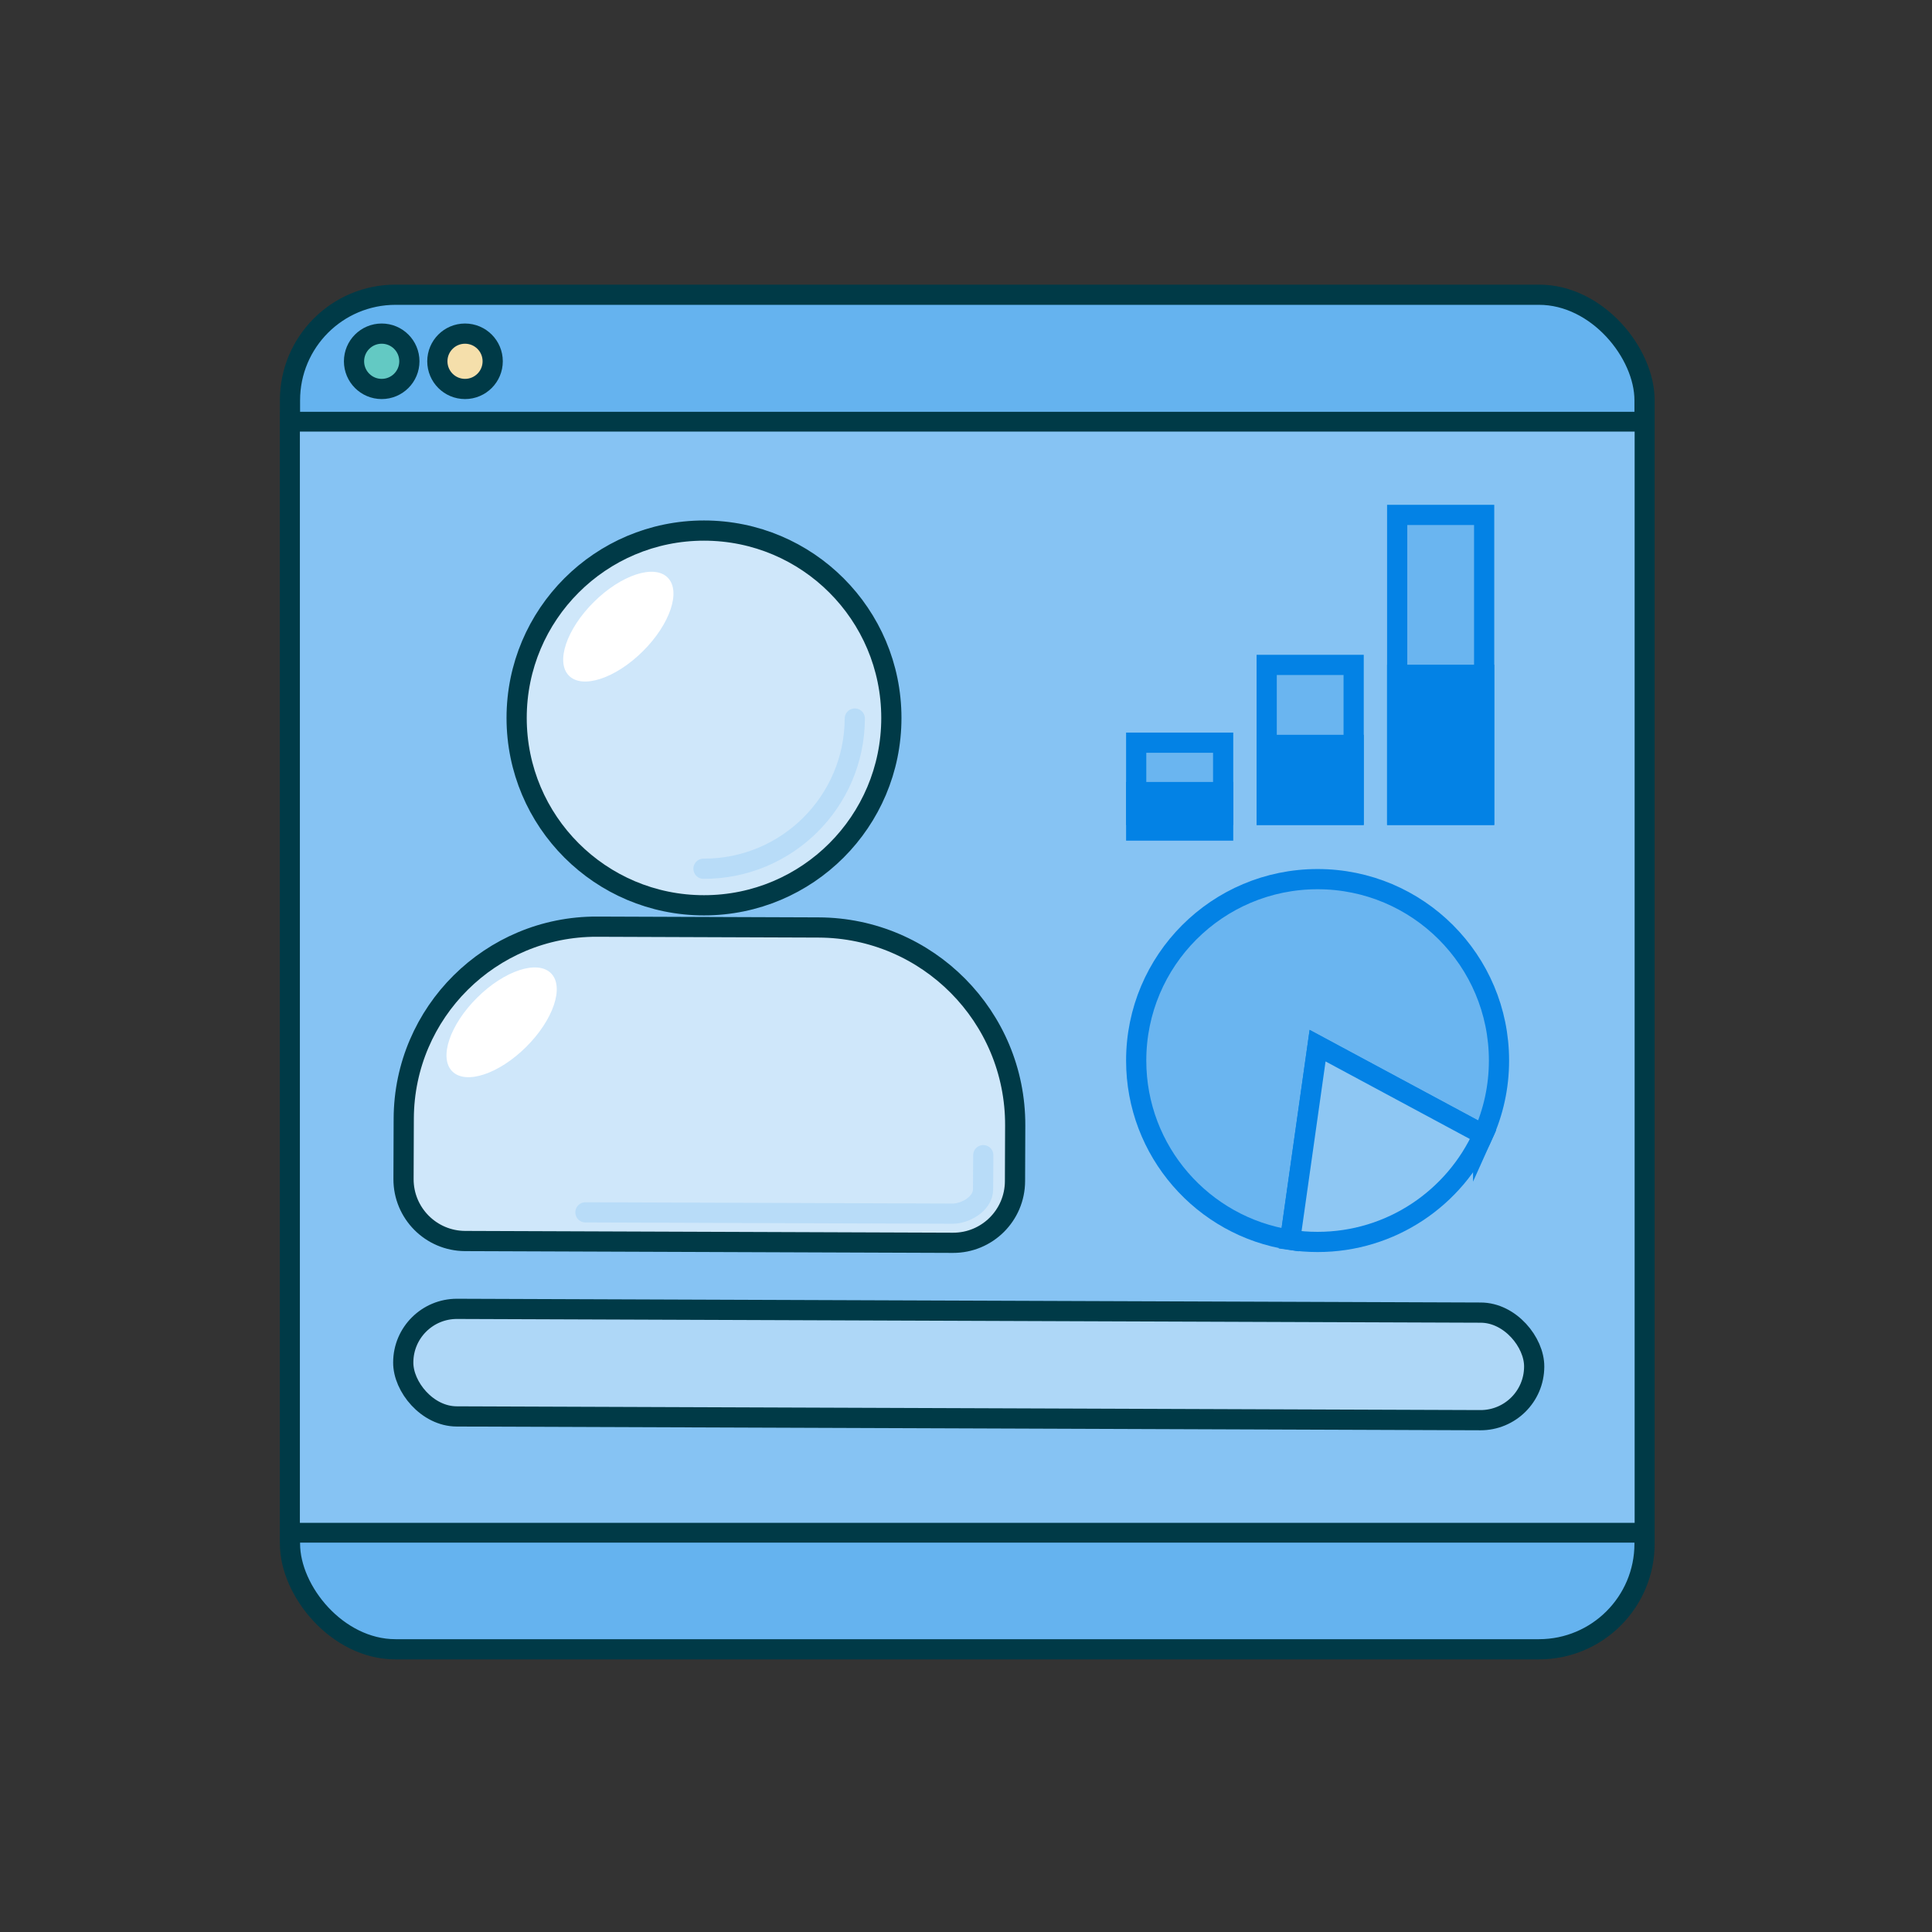 <?xml version="1.0" encoding="UTF-8"?>
<svg id="Layer_2" data-name="Layer 2" xmlns="http://www.w3.org/2000/svg" viewBox="0 0 191.28 191.28">
  <rect x="0" y="0" width="191.28" height="191.28" fill="#333333" stroke="none"/>
  <defs>
    <style>
      .cls-1, .cls-2 {
        fill: none;
      }

      .cls-3 {
        fill: #65b3ef;
      }

      .cls-3, .cls-4, .cls-5, .cls-6, .cls-7, .cls-2, .cls-8, .cls-9, .cls-10, .cls-11 {
        stroke-miterlimit: 10;
      }

      .cls-3, .cls-4, .cls-5, .cls-6, .cls-7, .cls-2, .cls-9, .cls-10, .cls-11 {
        stroke-width: 2px;
      }

      .cls-3, .cls-4, .cls-6, .cls-8, .cls-9, .cls-11 {
        stroke: #003a47;
      }

      .cls-4 {
        fill: #cfe7fa;
      }

      .cls-5 {
        fill: #8ec7f3;
      }

      .cls-5, .cls-7, .cls-10 {
        stroke: #0382e5;
      }

      .cls-6 {
        fill: #aed7f7;
      }

      .cls-7 {
        fill: #0382e5;
      }

      .cls-12 {
        fill: #fff;
      }

      .cls-2 {
        stroke: #b8dcf8;
        stroke-linecap: round;
      }

      .cls-8 {
        fill: #86c3f3;
        stroke-width: 1.96px;
      }

      .cls-9 {
        fill: #f5dfab;
      }

      .cls-10 {
        fill: #6ab5f0;
      }

      .cls-11 {
        fill: #63c9c3;
      }
    </style>
  </defs>
  <g id="Layer_1-2" data-name="Layer 1">
    <g>
      <rect class="cls-3" x="28.71" y="29.18" width="134.11" height="134.11" rx="10.45" ry="10.45"/>
      <rect class="cls-8" x="28.71" y="41.75" width="134.11" height="110"/>
      <circle class="cls-11" cx="37.79" cy="35.77" r="2.74"/>
      <circle class="cls-9" cx="46.04" cy="35.77" r="2.74"/>
      <g>
        <circle class="cls-1" cx="95.64" cy="95.64" r="95.64"/>
        <circle class="cls-4" cx="69.7" cy="71.08" r="18.55"/>
        <path class="cls-4" d="M59.05,91.78h21.95c10.78,0,19.53,8.75,19.53,19.53v5.52c0,3.38-2.74,6.12-6.12,6.12h-48.3c-3.38,0-6.12-2.74-6.12-6.12v-5.98c0-10.52,8.54-19.07,19.07-19.07Z" transform="translate(.39 -.25) rotate(.21)"/>
        <ellipse class="cls-12" cx="61.22" cy="62.03" rx="6.89" ry="3.44" transform="translate(-25.93 61.15) rotate(-44.79)"/>
        <ellipse class="cls-12" cx="49.67" cy="101.21" rx="6.89" ry="3.44" transform="translate(-56.89 64.38) rotate(-44.79)"/>
        <path class="cls-2" d="M84.63,71.14c-.03,8.24-6.74,14.9-14.98,14.87"/>
        <path class="cls-2" d="M97.35,114.37s-.01,2.12-.02,3.37c0,1.48-1.82,2.42-2.99,2.42l-36.38-.13"/>
        <rect class="cls-10" x="112.49" y="73.53" width="8.61" height="7.15"/>
        <rect class="cls-10" x="125.41" y="65.83" width="8.61" height="14.85"/>
        <rect class="cls-10" x="138.33" y="50.98" width="8.61" height="29.7"/>
        <rect class="cls-7" x="112.49" y="78.42" width="8.61" height="3.81"/>
        <rect class="cls-7" x="125.41" y="73.75" width="8.61" height="6.93"/>
        <rect class="cls-7" x="138.33" y="66.81" width="8.61" height="13.87"/>
        <g>
          <path class="cls-10" d="M146.84,112.34c1.01-2.24,1.57-4.72,1.57-7.34,0-9.92-8.04-17.96-17.96-17.96s-17.96,8.04-17.96,17.96c0,8.99,6.61,16.44,15.24,17.75l2.72-19.23,16.39,8.81Z"/>
          <path class="cls-5" d="M146.84,112.34l-16.39-8.81-2.72,19.23c.89.13,1.79.2,2.72.2,7.3,0,13.58-4.36,16.39-10.62Z"/>
        </g>
        <rect class="cls-6" x="39.93" y="129.77" width="111.97" height="10.65" rx="5.31" ry="5.31" transform="translate(.49 -.35) rotate(.21)"/>
      </g>
    </g>
  </g>
</svg>